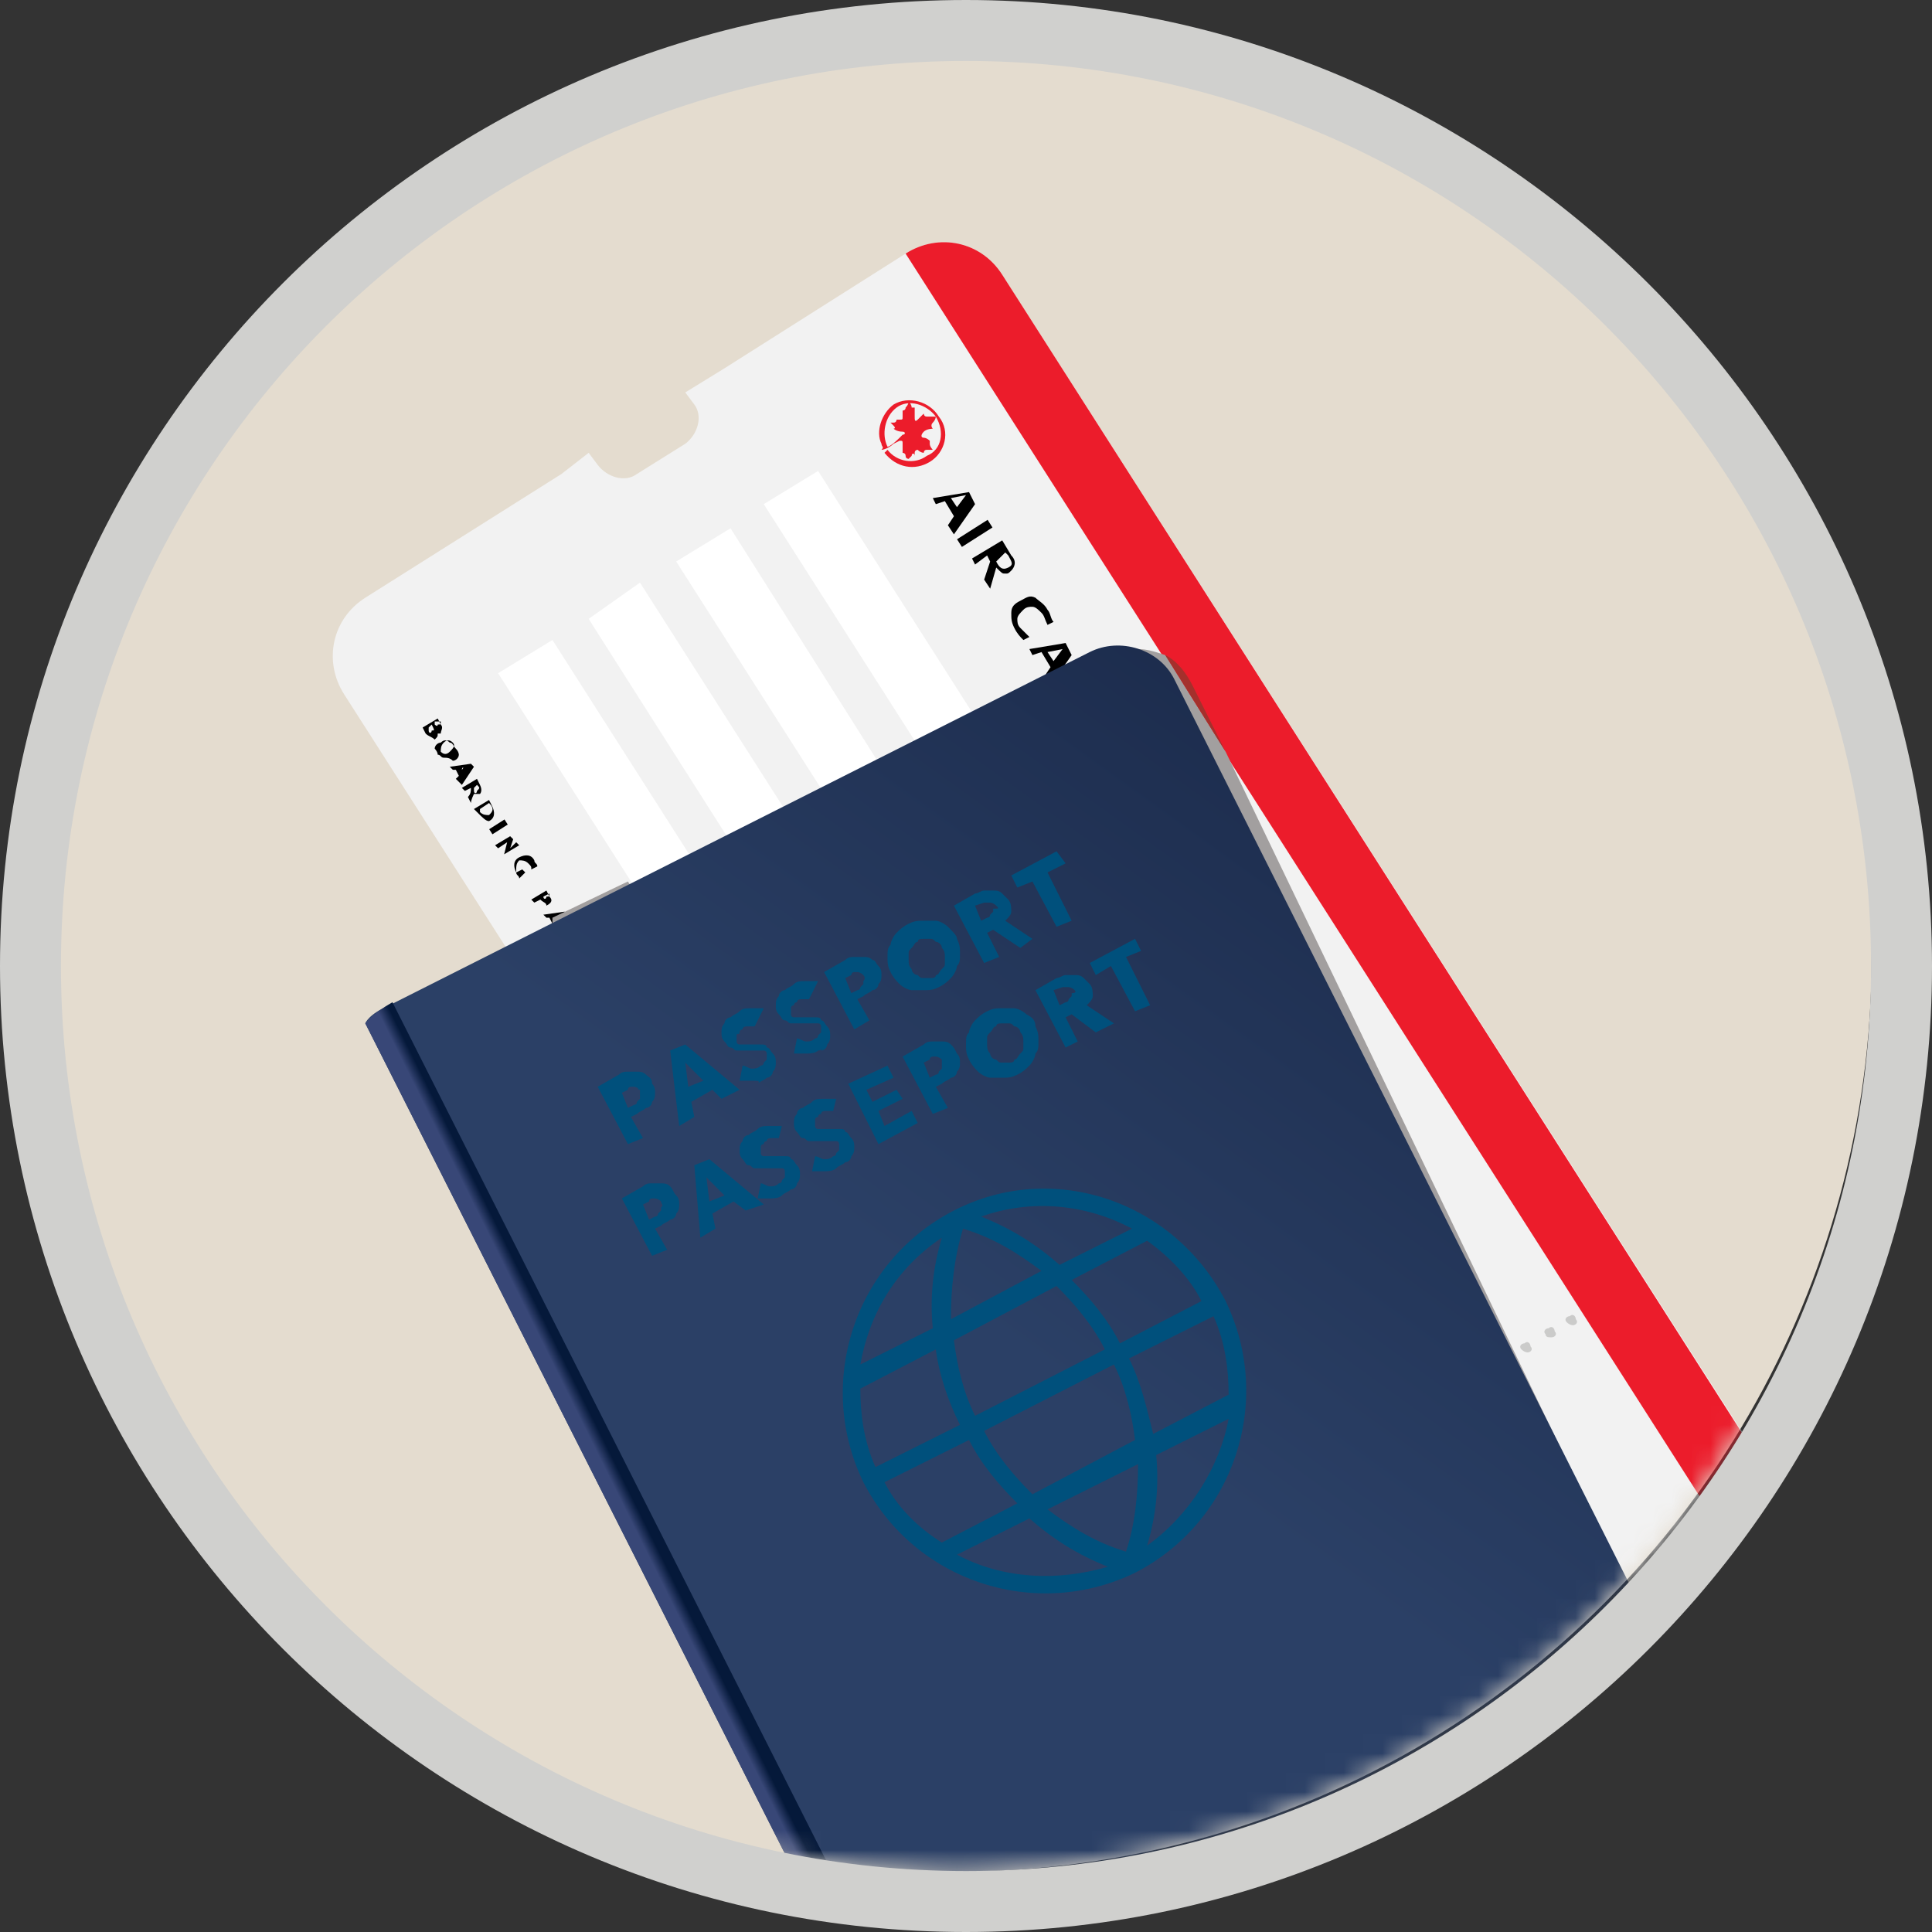 <svg xmlns="http://www.w3.org/2000/svg" xmlns:xlink="http://www.w3.org/1999/xlink" width="100" height="100" viewBox="0 0 100 100">
    <rect x="0" y="0" width="100" height="100" fill="#333333" stroke="none"/>
    <defs>
        <linearGradient id="6o6n12qqac" x1="29.871%" x2="105.434%" y1="80.844%" y2="-36.235%">
            <stop offset="0%" stop-color="#2B4066"/>
            <stop offset="27.53%" stop-color="#2B4066"/>
            <stop offset="100%" stop-color="#0B1530"/>
        </linearGradient>
        <linearGradient id="ds1i0mln2d" x1="49.394%" x2="50.977%" y1="50.912%" y2="49.393%">
            <stop offset="0%" stop-color="#384777"/>
            <stop offset="11.83%" stop-color="#384777"/>
            <stop offset="83.01%" stop-color="#05193A"/>
            <stop offset="100%" stop-color="#05193A"/>
        </linearGradient>
        <circle id="t4yu231t1a" cx="47.5" cy="48.281" r="47.344"/>
    </defs>
    <g fill="none" fill-rule="evenodd">
        <g>
            <g>
                <g>
                    <g>
                        <g transform="translate(-820 -2154) translate(0 2000) translate(140 63) translate(680 91) translate(2.031 1.25)">
                            <mask id="7k6f0znr0b" fill="#fff">
                                <use xlink:href="#t4yu231t1a"/>
                            </mask>
                            <use fill="#E4DCCF" fill-rule="nonzero" xlink:href="#t4yu231t1a"/>
                            <g mask="url(#7k6f0znr0b)">
                                <g fill-rule="nonzero">
                                    <path fill="#CBCBCA" d="M27.969 72.656L27.656 71.563 62.5 61.875 62.813 63.125 27.969 72.656" transform="translate(14.063 10.938)"/>
                                    <path fill="#CBCBCA" d="M35.469 75.781L34.844 74.844 65.313 55.313 66.094 56.406 35.469 75.781" transform="translate(14.063 10.938)"/>
                                    <path fill="#F2F2F2" d="M12.969 12.344L2.813 18.75c-1.72 1.094-2.188 3.281-1.094 5L48.28 96.563c1.094 1.718 3.282 2.187 5 1.093l11.407-7.344-.313-.624c-.469-.626-.156-1.563.469-2.032l2.5-1.562c.625-.469 1.562-.156 2.031.469l.313.624 11.562-7.343c1.719-1.094 2.188-3.281 1.094-5L35.78 2.03C34.688.312 32.5-.156 30.781.937l-9.375 5.938-2.031 1.25.469.625c.468.625.156 1.563-.469 2.031l-2.5 1.563c-.625.469-1.563.156-2.031-.469l-.469-.625-1.406 1.094m22.187 62.812c-.156-.156 0-.312.157-.312.156-.156.312 0 .312.156.156.156 0 .313-.156.313 0 0-.157 0-.313-.157m1.094-.781c-.156-.156 0-.313.156-.313.157-.156.313 0 .313.157.156.156 0 .312-.157.312 0 .156-.156 0-.312-.156m1.25-.625c-.156-.156 0-.313.156-.313.157-.156.313 0 .313.157.156.156 0 .312-.157.312-.156 0-.312 0-.312-.156m1.094-.781c-.157-.156 0-.313.156-.313.156-.156.313 0 .313.156.156.157 0 .313-.157.313 0 0-.156 0-.312-.156m1.093-.781c-.156-.157 0-.313.157-.313.156-.156.312 0 .312.156.157.156 0 .313-.156.313 0 .156-.156 0-.313-.156m1.25-.626c-.156-.156 0-.312.157-.312.156-.156.312 0 .312.156.157.156 0 .313-.156.313s-.313 0-.313-.156m1.094-.782c-.156-.156 0-.312.157-.312.156-.156.312 0 .312.156.156.156 0 .313-.156.313 0 0-.157 0-.313-.157M43.125 70c-.156-.156 0-.313.156-.313.157-.156.313 0 .313.157.156.156 0 .312-.157.312 0 .156-.156 0-.312-.156m1.25-.625c-.156-.156 0-.313.156-.313.157-.156.313 0 .313.157.156.156 0 .312-.157.312-.156 0-.312 0-.312-.156m1.094-.781c-.157-.156 0-.313.156-.313.156-.156.313 0 .313.156.156.157 0 .313-.157.313 0 0-.156 0-.312-.156m1.093-.781c-.156-.157 0-.313.157-.313.156-.156.312 0 .312.156.157.156 0 .313-.156.313 0 .156-.156 0-.313-.156m1.25-.626c-.156-.156 0-.312.157-.312.156-.156.312 0 .312.156.157.156 0 .313-.156.313s-.313 0-.313-.156m1.094-.782c-.156-.156 0-.312.157-.312.156-.156.312 0 .312.156.156.156 0 .313-.156.313 0 0-.157 0-.313-.157m1.25-.781c-.156-.156 0-.313.157-.313.156-.156.312 0 .312.157.156.156 0 .312-.156.312-.157.156-.313 0-.313-.156M51.25 65c-.156-.156 0-.313.156-.313.157-.156.313 0 .313.157.156.156 0 .312-.157.312 0 0-.312 0-.312-.156m1.094-.781c-.157-.156 0-.313.156-.313.156-.156.313 0 .313.157.156.156 0 .312-.157.312 0 0-.156 0-.312-.156m1.25-.781c-.157-.157 0-.313.156-.313.156-.156.313 0 .313.156.156.157 0 .313-.157.313-.156 0-.312 0-.312-.157m1.093-.624c-.156-.157 0-.313.157-.313.156-.156.312 0 .312.156.157.157 0 .313-.156.313 0 0-.313 0-.313-.157m1.094-.78c-.156-.157 0-.313.157-.313.156-.157.312 0 .312.156.156.156 0 .313-.156.313 0 0-.157 0-.313-.157m1.25-.781c-.156-.156 0-.313.157-.313.156-.156.312 0 .312.157.156.156 0 .312-.156.312-.157 0-.313 0-.313-.156m1.094-.625c-.156-.156 0-.313.156-.313.157-.156.313 0 .313.157.156.156 0 .312-.157.312 0 0-.156 0-.312-.156m1.094-.781c-.157-.157 0-.313.156-.313.156-.156.313 0 .313.157.156.156 0 .312-.157.312 0 0-.156 0-.312-.156m1.25-.782c-.157-.156 0-.312.156-.312.156-.156.313 0 .313.156.156.157 0 .313-.157.313-.156 0-.312 0-.312-.157m1.093-.624c-.156-.157 0-.313.157-.313.156-.156.312 0 .312.156.157.157 0 .313-.156.313 0 0-.156 0-.313-.157m1.094-.78c-.156-.157 0-.313.157-.313.156-.157.312 0 .312.156.156.156 0 .313-.156.313 0 0-.157 0-.313-.157m1.25-.781c-.156-.156 0-.313.157-.313.156-.156.312 0 .312.157.156.156 0 .312-.156.312s-.313 0-.313-.156M65 56.25c-.156-.156 0-.313.156-.313.156-.156.313 0 .313.157.156.156 0 .312-.156.312 0 0-.157 0-.313-.156" transform="translate(14.063 10.938)"/>
                                    <path fill="#EC1C2B" d="M81.094 79.688c1.719-1.094 2.187-3.282 1.094-5L35.78 2.03C34.688.312 32.5-.156 30.781.937l50.313 78.75" transform="translate(14.063 10.938)"/>
                                    <g>
                                        <path fill="#EC1C2B" d="M4.375 1.563C3.906.78 2.812.468 2.031.938c-.625.468-.937 1.406-.625 2.03 0 .157.157.157 0 .313.157 0 .469-.156.625-.312l.313-.156c.156 0 .156 0 .156.156v.469s.156 0 .156.156.156.156.156.156l.157-.156c0-.156.156-.156.156 0v-.156c0-.157.156-.157.156-.157.156.156.313.156.313.156s0-.156.156-.156h.313s-.157-.156-.157-.312v-.156s-.156-.157-.312-.157-.156-.156 0-.312.469-.156.469-.156-.157-.157 0-.313c.156-.156.156-.313.156-.313H3.75c-.156 0-.156-.156-.156-.156l-.313.313c-.156.156-.156 0-.156-.157v-.468h-.156c0-.157-.156-.313-.156-.313s0 .156-.157.313c0 .156-.156.156-.156.156v.313c0 .156 0 .156-.156.156h-.156s0 .156-.157.156h-.156l.156.156c.156.156 0 .156 0 .156s.156.157.469.157c.156 0 .156.156 0 .156l-.156.156c-.469.469-.625.469-.625.469-.313-.625-.157-1.563.468-2.031.626-.469 1.563-.157 2.032.468.468.782.312 1.72-.469 2.032-.625.469-1.563.312-2.031-.313l-.157.156c.625.782 1.563.938 2.344.47.781-.47 1.094-1.563.469-2.345" transform="translate(14.063 10.938) translate(28.125 7.813)"/>
                                        <path fill="#000" d="M7.813 9.688c.156 0 .156 0 .312-.157.156-.156.313-.469 0-.781l-.469-.781-1.562.937.156.313.625-.469.156.313L6.72 10l.312.469.313-1.094c.312.313.312.313.468.313m-.468-.626l.468-.468.157.156c.156.313.312.469 0 .625-.313.156-.469 0-.625-.313M5.938 5.469l-1.875.312.156.313.468-.157.47.782-.313.468.312.47L6.25 6.093l-.313-.625zM5 5.78l.781-.156-.468.625L5 5.781z" transform="translate(14.063 10.938) translate(28.125 7.813)"/>
                                        <path fill="#000" d="M5.297 7.372L7.172 7.372 7.172 7.841 5.297 7.841z" transform="translate(14.063 10.938) translate(28.125 7.813) rotate(-32.454 6.234 7.607)"/>
                                        <path fill="#000" d="M8.438 12.031c0-.156.156-.312.312-.469.156-.156.313-.156.469-.156.156 0 .312.156.469.313.156.156.156.312.312.625l.313-.156c-.157-.157-.157-.47-.313-.626-.156-.312-.469-.468-.625-.624-.313-.157-.469 0-.781.156-.313.156-.469.312-.469.625 0 .312 0 .469.156.781.156.313.313.469.469.625l.313-.156-.47-.469c-.155-.156-.155-.313-.155-.469M10.938 13.281l-1.876.313.157.312.469-.156.468.781-.312.469.312.469 1.094-1.563-.313-.625M10 13.75l.781-.156-.469.625L10 13.75M13.75 17.813l-1.875.312.156.313.469-.157.469.782-.313.468.313.469 1.094-1.563-.313-.625m-.938.313l.782-.156-.469.781-.313-.625M16.719 22.344l-.313-.469-1.875.313.156.312.47-.156.468.781-.313.469.313.468 1.094-1.718m-1.25 0l.781-.157-.469.625-.312-.468M11.719 17.031L12.344 15.313 12.031 15 10.469 15.938 10.625 16.25 11.875 15.469 11.25 17.188 11.563 17.5 13.125 16.563 12.813 16.25 11.719 17.031M15.313 20l-.47-.781-1.562.937.469.782c.156.312.313.468.625.468.156 0 .469 0 .781-.156.313-.156.313-.313.469-.625-.156 0-.156-.313-.313-.625m-.937 1.094c-.156 0-.313-.157-.469-.313l-.156-.312 1.094-.625L15 20c.156.156.156.313.156.313v.312c0 .156-.156.313-.312.313-.156.156-.469.156-.469.156" transform="translate(14.063 10.938) translate(28.125 7.813)"/>
                                    </g>
                                    <path fill="#000" d="M5.938 25.781l-.157-.312.782-.469.156.313c.156.156 0 .312 0 .468h-.157c0 .157 0 .157-.156.313-.156-.157-.312-.157-.468-.313zm.78-.625h-.312v.157s.157.156.157 0c.156 0 .156 0 .156-.157zm-.468.157l-.156.156v.156c0 .156.156.156.156 0 .156 0 .156 0 0-.313zM6.875 27.031c-.156 0-.156-.156-.313-.156 0-.156-.156-.313-.156-.313 0-.156.157-.312.313-.312.156-.156.312-.156.468 0 .157 0 .157.156.313.313.156.156.156.312.156.312 0 .156-.156.313-.312.313-.157-.157-.313-.157-.469-.157zm.469-.781c-.157-.156-.313-.156-.469 0-.156.156-.156.313-.156.469.156.156.312.156.468 0 .157-.157.313-.313.157-.469zM7.5 28.125l.156-.156-.156-.313h-.156l-.157-.156 1.094-.156.156.156-.624.938-.313-.313zm.313-.469c.156-.156.156-.156 0 0 .156-.156 0-.156 0 0h-.157.157zM8.125 29.063c.156-.157.156-.313.156-.47l-.312.157-.157-.156.782-.469.156.313c.156.312 0 .468 0 .468h-.313s-.156.313-.156.469l-.156-.313zm.469-.625l-.156.156v.156c0 .156.156.156.156 0 .156-.156.156-.156 0-.313zM8.594 29.844l-.156-.157.78-.468.157.312c.156.313.156.625-.156.782-.156 0-.313-.157-.625-.47zm.625-.469l-.469.313v.156c.156.156.313.156.469.156.156-.156.312-.313 0-.625z" transform="translate(14.063 10.938)"/>
                                    <path fill="#000" d="M9.238 30.455L10.176 30.455 10.176 30.767 9.238 30.767z" transform="translate(14.063 10.938) rotate(-32.454 9.707 30.611)"/>
                                    <path fill="#000" d="M10 32.031l.156-.625c0-.156 0-.156.156-.156 0 0-.156 0-.156.156l-.469.313-.156-.157.781-.468.157.156-.156.469c0 .156 0 .156-.157.156 0 0 .156 0 .156-.156l.313-.313.156.157-.781.468zM10.625 32.969c-.156-.313-.156-.625.156-.782.313-.156.625-.156.781.157 0 .156.157.156.157.312l-.313.157c0-.157 0-.157-.156-.313s-.313-.156-.469-.156c-.156.156-.156.312-.156.468v.157l.313-.157.156.157-.313.312c0-.156-.156-.156-.156-.312zM11.875 34.375l-.313.156-.156-.156.781-.469.157.313c.156.156.156.312-.156.468 0-.156-.157-.156-.313-.312zm.469-.313l-.313.157c0 .156.156.156.156 0 .157 0 .157 0 .157-.157zM12.344 35.781l.156-.156-.156-.313h-.156l-.157-.156L13.125 35l.156.156-.781.782-.156-.157m.469-.468c0-.157 0-.157 0 0 0-.157 0-.157 0 0h-.157.156M12.813 36.563c-.157-.157-.157-.157-.157-.313h.156c.157 0 .157 0 0 .313h.313c.156 0 0-.313 0-.47 0 0 0-.156.156-.156.156-.156.313 0 .469.157 0 .156.156.156.156.312l-.156.157v-.313s-.156-.156-.156 0c-.156.156.156.469-.156.625-.313-.156-.47-.156-.626-.313M13.438 37.344c-.157-.157-.157-.157-.157-.313h.156v.313h.313c.156 0 0-.313 0-.469 0 0 0-.156.156-.156.156-.157.313 0 .469.156 0 .156.156.156.156.313l-.156.156v-.313s-.156-.156-.156 0c-.156.157.156.469-.156.625-.313 0-.626-.156-.626-.312M14.219 38.75L14.063 38.594 15.625 38.281 15.781 38.438 14.219 38.75M15.313 40.469c-.157-.313-.157-.469.156-.782.312-.156.625-.156.781.157 0 .156.156.156.156.312l-.156.157V40c-.156-.156-.313-.156-.469-.156-.156.156-.156.312-.156.468 0 .157.156.157.156.157l-.156.312-.313-.312M16.094 41.719l.156-.157-.156-.312h-.157l-.156-.156 1.094-.157.156.157-.625.937-.312-.312m.468-.469c0-.156 0-.156 0 0 0-.156 0-.156 0 0h-.156.157M16.719 42.656c.156-.156.156-.312.156-.468l-.313.156-.156-.157.782-.468.156.312c.156.313 0 .469 0 .469h-.313s-.156.313-.156.469l-.156-.313m.625-.781l-.157.156v.157c0 .156.157.156.157 0v-.313M18.125 43.438L17.969 43.125 17.344 43.594 17.188 43.438 17.813 42.969 17.656 42.656 17.969 42.5 18.438 43.281 18.125 43.438M18.75 44.219L18.594 43.906 18.281 44.063 18.594 44.375 18.438 44.375 18.125 44.063 17.969 44.219 18.125 44.531 17.969 44.688 17.656 44.063 18.594 43.594 18.906 44.219 18.75 44.219M18.75 45.938l-.156-.313.781-.469.156.313c.157.312.157.625-.156.781 0 0-.313 0-.625-.313m.781-.468l-.468.312v.157c.156.156.312.156.468.156 0-.313.157-.469 0-.625M20.156 46.406v-.156c.157 0 .313-.156.469-.156l.156.156c-.156 0-.312.156-.625.156M20.156 47.969l.157-.157-.157-.312H20l-.156-.156 1.093-.157.157.157-.625.937-.313-.312m.313-.625h-.157.157M20.625 48.75c-.156-.313-.156-.469.156-.781.313-.157.625-.157.782.156 0 .156.156.156.156.313l-.157.156v-.313c-.156-.156-.312-.156-.468-.156-.157.156-.157.313-.157.469 0 .156.157.156.157.156l-.157.156c-.156.157-.156 0-.312-.156M21.25 49.844c-.156-.313-.156-.469.156-.782.313-.156.625-.156.782.157 0 .156.156.156.156.312l-.157.157v-.313c-.156-.156-.312-.156-.468-.156-.157.156-.157.312-.157.468 0 .157.157.157.157.157l-.157.156c-.156 0-.156 0-.312-.156M22.656 50.469l-.156-.313-.156.157.156.312-.156.156-.157-.312-.156.156.157.313-.157.156-.312-.469.781-.469.313.625-.157-.312m.469-.469l-.156.313-.157-.313.157-.313.156.313M22.344 51.563c-.157-.157-.157-.157-.157-.313h.157c.156 0 .156.156 0 .313h.312c.157 0 0-.313 0-.47 0 0 0-.156.157-.156.156-.156.312 0 .468.157 0 .156.157.156.157.312l-.157.157v-.313s-.156-.156-.156 0c-.156.156.156.469-.156.625-.313 0-.469-.156-.625-.313M23.594 53.438l.156-.157-.156-.312h-.157l-.156-.157 1.094-.156.156.157-.625.937-.312-.313m1.093-1.093l-.156.312-.156-.156.156-.313.157.157m-.782.625c.157-.157.157-.157 0 0 .157-.157 0-.157 0 0h-.156.156M24.531 54.844l-.156-.313.781-.468.157.312c.156.156 0 .313 0 .469h-.157c0 .156 0 .156-.156.312-.156-.156-.313-.156-.469-.312m.625-.469h-.312v.156s.156.157.156 0c.156 0 .156-.156.156-.156m-.312.156l-.313.157v.156c0 .156.157.156.157 0 .156-.157.156-.157.156-.313M25.469 56.094c-.157 0-.157-.157-.313-.157 0-.156-.156-.312-.156-.312 0-.156.156-.313.313-.313.156-.156.312-.156.468 0 .157 0 .157.157.313.313s.156.313.156.313c0 .156-.156.312-.313.312-.156-.156-.312-.156-.468-.156m.468-.625c-.156-.157-.312-.157-.468 0-.157.156-.157.312-.157.468.157.157.313.157.47 0 .155-.156.155-.312.155-.468M26.094 57.188l.156-.157-.156-.312h-.157l-.156-.157 1.094-.156.156.157-.625.937-.312-.313m.312-.468h-.156.156M26.719 58.281c.156-.156.156-.312.156-.468l-.313.156-.156-.157.782-.468.156.312c.156.313 0 .469 0 .469h-.313s-.156.313-.156.469l-.156-.313m.468-.781l-.156.156v.157c0 .156.157.156.157 0 0 0 .156-.157 0-.313M27.188 59.063l-.157-.313.782-.469.156.313c.156.312.156.625-.157.781-.156 0-.468 0-.625-.313m.625-.468l-.468.312v.157c.156.156.312.156.468.156.157-.313.157-.469 0-.625" transform="translate(14.063 10.938)"/>
                                    <path fill="#FFF" d="M38.594 37.656L23.438 13.906 26.25 12.188 41.406 35.938 38.594 37.656M34.063 40.625L18.906 16.875 21.719 15.156 36.719 38.906 34.063 40.625" transform="translate(14.063 10.938)"/>
                                    <path fill="#EFEEEE" d="M52.031 58.75L41.094 41.719 43.906 39.844 54.844 57.031 52.031 58.75M47.344 61.719L36.563 44.531 39.375 42.813 50.156 59.844 47.344 61.719" transform="translate(14.063 10.938)"/>
                                    <path fill="#FFF" d="M29.375 43.438L14.375 19.844 17.031 17.969 32.188 41.719 29.375 43.438M24.844 46.406L9.688 22.656 12.5 20.938 27.656 44.688 24.844 46.406" transform="translate(14.063 10.938)"/>
                                    <path fill="#221F1F" d="M43.906 82.188l-.156-.157h.313l-.157.156m-.156.157l.313-.469-.626.156h.157l.156.313M44.375 82.813v-.157s-.156-.156-.156 0l.156.156c-.156 0 0 .157-.156.157-.157 0-.157 0-.313-.156 0-.157-.156-.157 0-.313-.156 0 0 .156 0 .156l.157.156v-.156-.312c.156 0 .156 0 .312.156s.156.313 0 .313M44.688 83.125L44.688 82.969 44.688 82.969 44.844 83.281 44.844 83.281 44.688 83.125 44.375 83.438 44.375 83.438 44.688 83.125M44.844 83.75l-.157-.156H45l-.156.156m-.157.313l.313-.47-.625.157h.156l.157.313M45.313 83.906l.156.156v.157h-.157l-.156-.156.157-.157m-.47.313H45l.156.156v.156H45h.156s.157-.156 0-.156h.157c.156 0 0-.156 0-.156v-.313l-.47.313M45.625 85l-.156-.156h.312l-.156.156m-.156.313l.312-.47h-.468.156v.47M46.094 85.156L46.094 85.156 45.625 85.469 45.938 85.625 45.781 85.781 45.625 85.469 46.094 85.156M46.25 85.469L46.406 85.625 45.938 85.781 46.094 86.094 46.094 86.094 45.938 85.781 46.25 85.469M46.563 85.938L46.563 85.938 46.25 86.25 46.094 86.25 46.563 85.938M46.563 86.563l-.157-.157h.313l-.157.156m0 .157l.313-.469-.625.156h.156l.157.313M47.031 86.719L47.031 86.719 46.875 87.188 46.875 87.188 47.188 87.031 47.344 87.031 46.875 87.344 46.875 87.344 47.031 86.719 47.031 86.719 46.563 87.031 46.563 86.875 47.031 86.719M47.344 87.813c-.157 0-.313 0-.313-.157-.156-.156 0-.312.157-.312.156 0 .312-.156.312.156.156 0 .156.156-.156.313.156-.157.156-.313.156-.313 0-.156-.156-.156-.313 0-.156 0-.156.156 0 .313h.157M47.813 87.813L47.969 88.125 47.969 88.125 47.656 87.813 47.5 87.969 47.813 88.281 47.656 88.281 47.5 87.969 47.344 88.125 47.5 88.438 47.5 88.438 47.344 87.969 47.813 87.813M40.938 79.063L40.938 79.219 40.469 79.531 40.469 79.375 40.781 79.219 40.781 79.219 40.313 79.219 40.313 79.219 40.625 78.75 40.625 78.75 40.156 79.063 40.156 78.906 40.625 78.75 40.625 78.75 40.313 79.219 40.938 79.063M40.938 79.375L41.25 79.688 41.25 79.688 40.938 79.375 40.781 79.531 41.094 79.844 40.938 79.844 40.781 79.531 40.625 79.688 40.781 80 40.781 80 40.625 79.688 40.938 79.375M41.563 80.313L41.563 80.313 41.25 80.625 41.094 80.625 41.563 80.313 41.563 80.313 41.094 80.313 40.938 80.313 41.25 79.844 41.25 79.844 40.938 80.156 40.781 80.156 41.25 79.844 41.406 79.844 41.094 80.313 41.563 80.313M41.719 80.625l.156.156v.156h-.156v-.312m-.469.156l.156.313s.157.156.157 0v-.156h.156s.156-.157 0-.157l-.157-.312-.312.312m.313-.156l.156.156v.156h-.157l-.156-.156.157-.156" transform="translate(14.063 10.938)"/>
                                    <path fill="#221F1F" d="M42.031 81.094l.157.156v.156h-.157l-.156-.156.156-.156m-.468.156h.156l.156.156v.156h-.156.156s.156-.156 0-.156h.156c.157 0 0-.156 0-.156l-.156-.313-.313.313M42.344 81.563L42.656 81.875 42.5 81.875 42.344 81.563 42.188 81.719 42.344 82.031 42.344 82.031 42.188 81.719 42.031 81.875 42.188 82.188 42.188 82.188 41.875 81.719 42.344 81.563M42.813 82.344l.156.156c0 .156 0 .156-.157.313-.156.156-.156 0-.312 0l-.156-.157.468-.312m-.468.156l.156.156c.156.156.156.156.313 0 .156-.156.156-.156.156-.312l-.157-.156-.468.312" transform="translate(14.063 10.938)"/>
                                    <path fill="#221F1F" d="M43.125 83.281c-.156 0-.156.156-.313-.156-.156-.156 0-.313 0-.313l.313-.156-.313.156c-.156 0-.156.157 0 .313.157.156.157.156.313.156l.313-.156-.313.156M43.594 83.594l.156.156v.156h-.156l-.157-.156.157-.156m-.469.156h.156l.157.156v.156h-.157.157s.156-.156 0-.156h.156c.156 0 0-.156 0-.156l-.157-.313-.312.313M43.906 84.063L44.063 84.375 44.063 84.375 43.906 84.063 43.75 84.219 43.906 84.531 43.906 84.531 43.75 84.219 43.594 84.375 43.75 84.688 43.75 84.688 43.594 84.375 43.906 84.063" transform="translate(14.063 10.938)"/>
                                    <path fill="#221F1F" d="M44.375 84.844v-.156s-.156-.157-.156 0c-.157 0 0 0 .156.156-.156 0 0 .156-.156.156-.157 0-.157 0-.313-.156 0-.156-.156-.156 0-.313-.156 0 0 .156 0 .156l.157.157v-.156-.313c.156 0 .156 0 .312.156 0 .156.156.313 0 .313M44.531 85L44.844 85.313 44.688 85.313 44.531 85 44.375 85.156 44.531 85.469 44.531 85.469 44.375 85.156 44.219 85.313 44.375 85.625 44.375 85.625 44.063 85.156 44.531 85M44.844 85.938l-.157-.157H45l-.156.156m-.157.157l.313-.469-.625.156h.156l.157.313M45.156 86.563c-.156 0-.156.156-.312-.157-.157-.156 0-.312 0-.312l.312-.156-.312.156c-.157 0-.157.156 0 .312.156 0 .156.156.312.156l.313-.156-.313.156M45.781 87.031v-.156s-.156-.156-.156 0c-.156 0-.156 0 .156.156-.156 0 0 .156-.156.156s-.156 0-.313-.156c0-.156-.156-.156 0-.312-.156 0 0 .156 0 .156l.157.156v-.156-.313c.156 0 .156 0 .312.157 0 .156.157.312 0 .312M45.938 87.344L45.938 87.188 45.938 87.031 46.25 87.5 46.094 87.5 46.094 87.344 45.625 87.656 45.625 87.5 45.938 87.344M46.094 87.969l-.157-.156h.313l-.156.156m-.157.156l.313-.469-.625.156h.156l.157.313" transform="translate(14.063 10.938)"/>
                                    <path fill="#EFEEEE" d="M27.5 50.469L27.344 50.313 34.688 45.625 34.688 45.938 27.5 50.469M27.656 50.938L27.656 50.781 34.844 46.094 35 46.25 27.656 50.938M27.969 51.25L27.813 51.094 35.156 46.406 35.156 46.563 27.969 51.25M30.313 55L30.156 54.688 37.5 50.156 37.5 50.313 30.313 55M31.094 56.094L30.938 55.938 38.125 51.25 38.281 51.563 31.094 56.094M31.563 57.031L31.25 56.406 38.438 51.719 38.906 52.344 31.563 57.031M31.875 57.344L31.719 57.188 39.063 52.5 39.063 52.813 31.875 57.344M32.344 58.281L32.188 57.969 39.531 53.438 39.688 53.594 32.344 58.281M32.656 58.594L32.5 58.438 39.688 53.75 39.844 53.906 32.656 58.594M32.813 58.906L32.656 58.75 40 54.063 40.156 54.375 32.813 58.906M33.125 59.375L32.969 59.063 40.156 54.375 40.313 54.688 33.125 59.375M33.438 60L33.125 59.531 40.469 54.844 40.781 55.313 33.438 60M33.906 60.469L33.75 60.313 40.938 55.781 41.094 55.938 33.906 60.469M36.875 65.313L36.719 65.156 44.063 60.469 44.219 60.781 36.875 65.313M37.188 65.938L37.188 65.625 44.375 61.094 44.531 61.25 37.188 65.938M37.656 66.406L37.5 66.25 44.688 61.563 44.844 61.719 37.656 66.406M37.969 67.188L37.969 66.875 45.156 62.344 45.313 62.5 37.969 67.188M38.281 67.5L38.125 67.344 45.469 62.656 45.625 62.813 38.281 67.5M34.219 61.094L33.906 60.781 41.25 56.094 41.406 56.406 34.219 61.094M34.531 61.563L34.375 61.25 41.563 56.563 41.875 57.031 34.531 61.563M35 62.344L34.688 62.031 42.031 57.344 42.188 57.656 35 62.344M35.469 62.969L35.156 62.656 42.5 58.125 42.656 58.438 35.469 62.969M35.781 63.594L35.625 63.281 42.813 58.594 43.125 58.906 35.781 63.594M36.094 64.063L35.938 63.75 43.125 59.063 43.438 59.531 36.094 64.063M36.719 65L36.406 64.375 43.594 59.844 43.906 60.313 36.719 65M28.906 52.813L28.75 52.656 36.094 47.969 36.25 48.125 28.906 52.813M29.531 53.75L29.219 53.125 36.406 48.594 36.719 49.063 29.531 53.75M29.844 54.375L29.688 54.063 37.031 49.375 37.188 49.688 29.844 54.375M30.625 55.469L30.313 55 37.656 50.469 37.969 50.938 30.625 55.469M28.594 52.344L28.281 51.719 35.469 47.031 35.938 47.813 28.594 52.344M68.594 79.063c.156-.782-2.031-2.188-3.125-2.5l-2.813-.626L59.22 67.5l-.157-.156-1.25-.156h-.156v.156l.782 7.812-4.844-.469-.938-2.5-.156-.156-.938-.156h-.156s-.156.156 0 .156l.157 2.5-1.25.156c-.157 0-.157 0-.157.157V75l1.094.625L50 77.813v.156s0 .156.156.156l.938.156h.156l2.031-1.719 4.532 1.563-4.063 6.719V85s0 .156.156.156L55 85.47h.156l6.719-6.094 2.813.625c1.093.156 3.75-.156 3.906-.938" transform="translate(14.063 10.938)"/>
                                    <path fill="#8D8B8B" d="M31.563 70.469L27.656 71.563 27.969 72.656 32.188 71.563 31.563 70.469M35.469 74.688c-.157 0-.157 0 0 0-.313.156-.313.312-.313.468 0 .156.157.156.313.156h.156c.156-.156.156-.312.156-.312l-.312-.313m1.093-.624s-.156 0 0 0c-.312.156-.312.312-.312.468 0 .156.156.156.313.156h.156c.156-.156.156-.312.156-.312-.156-.313-.156-.313-.313-.313m1.094-.78c-.312.156-.312.312-.312.468 0 .156.156.156.312.156h.157c.156-.156.156-.312.156-.312-.157-.313-.157-.313-.313-.313m1.25-.781c-.156 0-.156 0 0 0-.312.156-.312.313-.312.469 0 .156.156.156.312.156h.157c.156-.156.156-.313.156-.313l-.313-.312M40 71.875s-.156 0 0 0c-.313.156-.313.313-.313.469 0 .156.157.156.313.156h.156c.157-.156.157-.313.157-.313-.157-.312-.157-.312-.313-.312m1.094-.781c-.313.156-.313.312-.313.469 0 .156.157.156.313.156h.156c.156-.156.156-.313.156-.313-.156-.312-.156-.312-.312-.312m1.25-.781c-.157 0-.157 0 0 0-.313.156-.313.312-.313.468 0 .156.157.156.313.156h.156c.156-.156.156-.312.156-.312l-.312-.313m1.093-.624s-.156 0 0 0c-.312.156-.312.312-.312.468 0 .156.156.156.313.156h.156c.156-.156.156-.312.156-.312-.156-.313-.156-.313-.313-.313m1.094-.78c-.312.156-.312.312-.312.468 0 .156.156.156.312.156h.157c.156-.156.156-.312.156-.312 0-.313-.157-.313-.313-.313m1.25-.781c-.156 0-.156 0 0 0-.312.156-.312.313-.312.469 0 .156.156.156.312.156h.157c.156-.156.156-.313.156-.313l-.313-.312m1.094-.625s-.156 0 0 0c-.313.156-.313.313-.313.469 0 .156.157.156.313.156h.156c.157-.156.157-.313.157-.313-.157-.312-.157-.312-.313-.312m1.094-.781c-.313.156-.313.312-.313.469 0 .156.157.156.313.156h.156c.156-.156.156-.313.156-.313 0-.312-.156-.312-.312-.312m1.25-.781c-.157 0-.157 0 0 0-.313.156-.313.312-.313.468 0 .156.157.156.313.156h.156c.156-.156.156-.312.156-.312l-.312-.313m1.093-.624s-.156 0 0 0c-.312 0-.312.312-.156.312 0 .156.157.156.313.156h.156c.156-.156.156-.312.156-.312-.312-.156-.312-.156-.468-.156m1.093-.782c-.312.156-.312.313-.312.469 0 .156.156.156.312.156h.157c.156-.156.156-.312.156-.312 0-.313-.157-.313-.313-.313m1.25-.781c-.156 0-.156 0 0 0-.312.156-.312.313-.312.469 0 .156.156.156.312.156h.157c.156-.156.156-.313.156-.313l-.313-.312m1.094-.625s-.156 0 0 0c-.313.156-.313.313-.313.469 0 .156.157.156.313.156h.156c.157-.156.157-.313.157-.313-.157-.312-.157-.312-.313-.312m1.094-.781c-.157.156-.313.312-.157.468 0 .157.157.157.313.157h.156c.157-.157.157-.313.157-.313-.157-.312-.313-.312-.47-.312m1.25-.782c-.156 0-.156 0 0 0-.312.157-.312.313-.312.47 0 .156.157.156.313.156h.156c.156-.157.156-.313.156-.313l-.312-.313m1.093-.624s-.156 0 0 0c-.312.156-.312.312-.312.468 0 .157.156.157.313.157h.156c.156-.157.156-.313.156-.313-.156-.313-.156-.313-.313-.313m1.094-.78c-.312.156-.312.312-.312.468 0 .156.156.156.312.156h.157c.156-.156.156-.312.156-.312 0-.313-.157-.313-.313-.313m1.25-.781s-.156 0 0 0c-.312.156-.312.313-.312.469 0 .156.156.156.312.156h.157c.156-.156.156-.313.156-.313l-.313-.312m1.094-.625c-.313.156-.313.313-.313.469 0 .156.157.156.313.156h.156c.157-.156.157-.313.157-.313-.157-.312-.157-.312-.313-.312m1.25-.781c-.156 0-.156 0 0 0-.313.156-.313.312-.313.468 0 .157.157.157.313.157h.156c.157-.157.157-.313.157-.313-.157-.312-.313-.312-.313-.312" transform="translate(14.063 10.938)"/>
                                    <path fill="#A29F9F" d="M47.031 89.063h-.312l.156.156.156-.156m-.468-.938l-.157.156.157.156h.156v-.156l-.157-.156m-.312-.313h-.313l.157.157.156-.156m.469-1.407h-.313l.157.156.156-.156M45 85.625h-.313l.157.156.156-.156m.781-.781h-.312l.156.156.156-.156m-.468-.938l-.157.156.157.157h.156v-.156l-.157-.157M45 83.594h-.313l.157.156.156-.156m-1.406 0l-.157.156.157.156h.156v-.156l-.156-.156m-.782-1.25l-.312.156.156.156s0 .156.157.156h.156c.156 0 .156-.156.156-.312l-.313-.156m1.25-.313h-.312l.156.156.157-.156m-2.032-.937l-.156.156.156.156h.157v-.156l-.157-.156m-.468-.469l-.157.156.157.156h.156v-.156l-.157-.156m.157 0v.313h.156v-.157l-.156-.156M27.812 58.594l-.468.312v.157c0 .156.156.156.312.156h.157c.156-.313.156-.469 0-.625m-.625-1.094l-.157.156v.157h.157s.156-.157 0-.313m-.782-.938c0 .157 0 .157 0 0h-.312l.156.157.156-.157c0 .157 0 .157 0 0m-.781-1.25h-.156c-.157.157-.157.313-.157.47 0 .156.157.156.157.156h.156c.156-.157.156-.313.156-.47 0-.156 0-.156-.156-.156m-.781-.78l-.313.156v.156l.157.156c.156-.313.156-.313.156-.469m.312-.312l-.156.156v.156h.156v-.312m-1.093-1.407s-.157 0 0 0h-.313l.156.157.157-.157m-3.594-5.468h-.313l.157.156.156-.156m-.938-1.875l-.468.312v.157c0 .156.156.156.312.156h.156c0-.313.157-.469 0-.625m-2.187-3.594l-.157.156v.157h.157v-.313m-.782-.781h-.312l.156.156.157-.156m27.812-10.938l-.781.157.312.468.469-.625m-1.406-2.5l-1.094.625.156.313c.157.156.313.312.469.312h.156c.157 0 .313 0 .469-.156.156-.156.313-.156.313-.313v-.312c0-.156 0-.156-.157-.313l-.312-.156m-1.25-1.718l-.782.156.313.468.469-.625M47.5 90.47l.469-.313-.469.313m-.156-.156L47.187 90l.47-.313-.47.313.157.313m-.313-.47l-.156-.312.469-.312-.469.312.156.313m1.407 0l-.157-.313.469-.312.156.312-.156-.312-.313.156.157.313-.157-.313-.156.156.157.313m-1.876-.781l.47-.157-.157.625.156-.156-.312-.313h-.157m1.25-.312l.47-.313-.313.47h.468l-.468.312.312-.313h-.468l.312-.469-.313.313m-1.718-.313l.468-.312.157.313v.156h-.157v.156h-.156.157s.156-.156 0-.156l-.157-.156h-.312m1.406 0l-.156-.313.468-.313.157.313-.157-.313-.156.157.157.312-.157-.312-.156.156v.313m-1.719-.626l.469-.156-.313.469.157-.156-.157-.156h-.156m1.563 0c-.157 0-.157 0-.157-.157-.156-.156 0-.312.157-.312h.156c.156 0 .156 0 .156.156s.157.156 0 .313V87.5l-.156-.156h-.156c-.157 0-.157.156 0 .312-.157.156-.157.156 0 .156m-1.719-.156l.313-.312-.157-.156.313.468-.157-.156-.312.156m-.156-.469c.156 0 0-.156 0-.156v-.312s.156 0 .156.156.156.156 0 .313v-.157s0-.156-.156-.156v.156c.156 0 .156.156 0 .156h-.157c0-.156-.156-.156 0-.312 0 0 0 .156.157.313m1.093-.157l.47-.312-.157.469.313-.313-.313.469.156-.625-.468.312m-.313-.625l.469-.156-.313.469.157-.156-.157-.313-.156.156m0-.156l.469-.313-.469.313m-1.25.313s-.156 0-.156-.157c-.157-.156 0-.312 0-.312l.312-.156-.312.156c0 .156 0 .156.156.469 0-.157 0-.157 0 0 0-.157.156-.157 0 0l.313-.313-.313.313c.156 0 .156 0 0 0m-.625-.782l.469-.156-.313.469.157-.156-.157-.157h-.156m1.719.313l-.157-.313.47-.312-.47.312.157.313m-.313-.313l-.156-.312.469-.313-.469.313.156.312m-1.406-.156l-.156-.313.468-.312.157.313-.157-.313-.156.156.157.313-.157-.313-.156.156v.313m.938-.781l.468-.156-.312.468.156-.156-.156-.313-.157.157m-1.25.156c.157 0 0-.156 0-.156v-.313s.157 0 .157.156c0 .157.156.157 0 .313v-.156s0-.156-.157-.156v.156c.157 0 .157.156 0 .156.157 0 0 0 0 0h-.156c0-.156-.156-.156 0-.313 0 0 0 .157.157.313m.156-.781h-.157.157m-.469.469l-.156-.313.468-.313.157.313-.157-.313-.312.157.156.312-.156-.312-.156.156.156.313m1.094-.47l.468-.312.157.313v.156h-.157v.156h-.156.157s.156-.156 0-.156l-.157-.156h-.312m-.313-.625l.469-.156-.313.468.157-.156-.157-.313-.156.157m-1.25.156l.469-.313.156.313v.156h-.156v.156h-.156.156s.156-.156 0-.156l-.156-.156h-.313m1.094-.313l.313-.312-.157-.156.313.469-.157-.157-.312.156m-1.406-.156s-.157 0-.157-.156c-.156-.156 0-.313 0-.313l.313-.156-.313.156c0 .157 0 .313.157.47 0 0 .156 0 0 0l.312-.313-.312.312c.156 0 .156 0 0 0m1.25-.312c.156 0 0-.156 0-.313v-.312s.156 0 .156.156.156.156 0 .313v-.157l-.156-.156v.156c.156.313.156.313 0 .313 0 .156 0 .156 0 0h-.157c0-.156-.156-.156 0-.313 0 .156 0 .156.157.313-.157 0 0 0 0 0m-1.563-.156s-.156 0-.156-.157l-.156-.156.468-.313.157.157c.156.156 0 .312-.157.312 0 .156 0 .156-.156.156m.782-.78l.468-.157-.156.625.156-.156-.156-.313h-.313m-1.25.156l-.156-.312.469-.313.156.313-.156-.313-.313.157.157.312-.157-.312-.156.156.157.313m-.626-.938l.47-.313.156.313v.156h-.157v.156h-.156.156s.157-.156 0-.156l-.156-.156h-.313m0-.156s-.156 0 0 0l-.312-.313.469-.312.156.312v.156h-.156s0 .157-.157.157m-.624-.938l.468-.312-.312.469h.468l-.468.312.312-.313h-.468l.312-.468-.313.312M40.782 80l-.156-.313.469-.312.156.313-.156-.313-.157.156.157.313-.157-.313-.312.156.156.313m-.625-.938l.469-.312-.313.469h.47l-.47.312.313-.312h-.469l.313-.469-.313.313m-4.687-3.75c-.157 0-.157 0-.313-.157-.156-.156 0-.312.157-.312h.156c.156 0 .156 0 .312.156l-.312.313m1.093-.782c-.156 0-.156 0-.312-.156s0-.313.156-.313h.157c.156 0 .156 0 .312.157 0 0 0 .312-.313.312.157 0 0 0 0 0m1.094-.625c-.156 0-.156 0-.312-.156-.157-.156 0-.313.156-.313h.156c.157 0 .157 0 .313.157 0 0 0 .156-.313.312.157 0 .157 0 0 0m1.25-.781c-.156 0-.156 0-.312-.156-.157-.156 0-.313.156-.313h.156c.157 0 .157 0 .313.156l-.313.313M40 72.344c-.156 0-.156 0-.313-.156-.156-.157 0-.313.157-.313H40c.156 0 .156 0 .313.156 0 0 0 .156-.313.313.156 0 0 0 0 0m1.094-.625c-.157 0-.157 0-.313-.156-.156-.157 0-.313.157-.313h.156c.156 0 .156 0 .312.156 0 0 0 .156-.312.313.156 0 .156 0 0 0m1.25-.781c-.157 0-.157 0-.313-.157-.156-.156 0-.312.157-.312h.156c.156 0 .156 0 .312.156l-.312.313m1.093-.782c-.156 0-.156 0-.312-.156s0-.313.156-.313h.157c.156 0 .156 0 .312.157 0 0 0 .156-.313.312.157 0 0 0 0 0m1.094-.625c-.156 0-.156 0-.312-.156-.157-.156 0-.313.156-.313h.156c.157 0 .157 0 .313.157 0 0 0 .156-.313.312.157 0 .157 0 0 0m1.25-.781c-.156 0-.156 0-.312-.156-.157-.156 0-.313.156-.313h.156c.157 0 .157 0 .313.156l-.313.313m1.094-.781c-.156 0-.156 0-.313-.156-.156-.157 0-.313.157-.313h.156c.156 0 .156 0 .313.156 0 0 0 .156-.313.313.156 0 0 0 0 0m11.563 7.187l-.782-7.812v-.156h.157l1.093.312s.157 0 .157.156l3.437 8.438 2.813.625c1.093.312 3.28 1.562 3.124 2.5-.156.625-1.718.937-2.968.937-.313 0-.625 0-.938-.156l-2.812-.625L55 85.469h-.156l-1.094-.313s-.156 0-.156-.156v-.156l4.062-6.719-4.531-1.563-2.031 1.72h-.157l-.78-.157s-.157 0-.157-.156v-.156l1.25-2.188L50.156 75v-.156c0-.156.157-.156.157-.156l1.25-.157-.157-2.5v-.156h.157l.937.156s.156 0 .156.156l.938 2.5 4.843.47M47.97 67.343c-.157 0-.157 0-.313-.156-.156-.157 0-.313.157-.313h.156c.156 0 .156 0 .312.156 0 0 0 .156-.312.313.156 0 .156 0 0 0m1.25-.781c-.157 0-.157 0-.313-.157-.156-.156 0-.312.157-.312h.156c.156 0 .156 0 .312.156 0 0 0 .156-.312.313m1.093-.782c-.156 0-.156 0-.312-.156s0-.313.156-.313h.157c.156 0 .156 0 .312.157 0 0 0 .156-.313.312.157 0 0 0 0 0m1.094-.625c-.156 0-.156 0-.312-.156-.157-.156 0-.313.156-.313h.156c.157 0 .157 0 .313.157 0 0 0 .156-.313.312.157-.156.157 0 0 0m1.25-.781c-.156 0-.156 0-.312-.156-.157-.156 0-.313.156-.313h.156c.157 0 .157 0 .313.157 0 0 0 .156-.313.312m1.094-.781c-.156 0-.156 0-.313-.157-.156-.156 0-.312.157-.312h.156c.156 0 .156 0 .313.156 0 0 0 .157-.313.313.156 0 0 0 0 0M38.281 67.5l-.156-.156 7.344-4.688.156.157-7.344 4.687m16.563-4.531c-.157 0-.157 0-.313-.157-.156-.156 0-.312.157-.312h.156c.156 0 .156 0 .312.156.157 0 0 .157-.312.313.156-.157.156 0 0 0m-16.875 4.218l-.157-.156 7.344-4.687.157.156-7.344 4.688m18.125-5c-.157 0-.157 0-.313-.157-.156-.156 0-.312.157-.312h.156c.156 0 .156 0 .312.156 0 0 0 .156-.312.313m-18.438 4.218l-.156-.156 7.344-4.688.156.157-7.344 4.687m-.468-.469v-.312l7.343-4.688.157.157-7.5 4.843m20-4.53c-.157 0-.157 0-.313-.157-.156-.156 0-.313.156-.313h.157c.156 0 .156 0 .312.157 0 0 0 .156-.313.312.157 0 0 0 0 0m-20.312 3.907l-.156-.157 7.343-4.687.157.156-7.344 4.688m21.406-4.532c-.156 0-.156 0-.312-.156-.157-.156 0-.313.156-.313h.156c.157 0 .157 0 .313.157.156 0 0 .156-.313.312.157-.156.157 0 0 0M36.72 65l-.313-.625 7.344-4.688.313.626L36.718 65m22.812-5c-.156 0-.156 0-.312-.156-.157-.157 0-.313.156-.313h.156c.157 0 .157 0 .313.157 0 0 0 .156-.313.312.157 0 0 0 0 0m-23.437 4.063l-.157-.313 7.344-4.688.157.313-7.344 4.688m24.531-4.844c-.156 0-.156 0-.313-.157-.156-.156 0-.312.157-.312h.156c.156 0 .156 0 .313.156 0 0 0 .157-.313.313.156 0 .156 0 0 0m-24.844 4.375l-.156-.313 7.344-4.687.156.312-7.344 4.688m-8.125-4.219c-.156 0-.312-.156-.468-.313l-.157-.312.782-.469.156.313c.156.312.156.625-.157.781h-.156m7.813 3.594l-.157-.313 7.344-4.687.157.312-7.344 4.688m26.406-4.375c-.156 0-.156 0-.313-.157-.156-.156 0-.312.157-.312h.156c.156 0 .156 0 .313.156l-.313.313c0-.157 0 0 0 0M35 62.344l-.156-.313 7.343-4.687.157.312L35 62.344m-8.594-4.375v-.157l.782-.468.156.312c.156.313 0 .469 0 .469h-.157-.156s-.156.313-.156.469l-.156-.157c.156-.156.156-.312.156-.468h-.469m8.125 3.593l-.156-.312 7.344-4.688.156.313-7.344 4.688m-8.75-4.844l-.156-.157 1.094-.156.156.157-.625.937-.156-.156.156-.157-.156-.312-.313-.156m8.438 4.375l-.157-.313 7.344-4.687.157.312-7.344 4.688m-.313-.625l-.156-.157 7.344-4.687.156.156-7.344 4.688m-8.281-4.375c-.156 0-.156 0 0 0-.313 0-.313-.157-.469-.313 0-.156-.156-.312-.156-.312 0-.157.156-.313.313-.313.156 0 .156-.156.312-.156h.156c.157 0 .157.156.313.313.156.156.156.312.156.312 0 .156-.156.313-.313.313-.156.156-.312.156-.312.156M33.438 60l-.313-.469 7.344-4.687.312.468L33.438 60m-.313-.625l-.156-.156 7.343-4.688.157.157-7.344 4.687m-.313-.469l-.156-.156L40 54.062l.156.157-7.343 4.687M24.843 55c-.155 0-.155 0-.312-.156l-.156-.313.781-.468.157.312c.156.156 0 .313 0 .469h-.157H25c.156 0 0 .156-.156.156m7.812 3.594l-.156-.157 7.344-4.687.156.156-7.344 4.688m-.312-.313l-.157-.156 7.344-4.688.157.157-7.344 4.687M23.28 52.97l-.156-.157 1.094-.156.156.157-.625.937-.156-.156.156-.157-.156-.312-.313-.156m8.594 4.375l-.156-.157 7.343-4.687.157.156-7.344 4.688m-7.5-4.688l-.156-.156.156-.313.156.313-.156.156m7.188 4.375l-.313-.625 7.344-4.687.468.625-7.5 4.687m-.468-.937l-.157-.313 7.344-4.687.157.312-7.344 4.688m-8.438-4.532c.157-.156 0-.312 0-.468 0 0 0-.157.157-.157h.156c.156 0 .156 0 .312.157 0 .156.157.156.157.312l-.157.157v-.313h-.156c-.156.156.156.469-.156.625h-.157c-.156 0-.312 0-.312-.156-.156-.157-.156-.157-.156-.313h.156c0-.156 0 0 .156.157m7.969 3.906L30.312 55l7.344-4.688.313.47-7.344 4.687M30.312 55l-.156-.313L37.5 50l.156.156L30.313 55m-8.282-4.063l-.312-.468L22.5 50l.313.625h-.157l-.156-.313-.156.157.156.312-.156.157-.157-.313-.156.156.157.313-.157-.157m.782-.78V50l.156-.313.156.313-.313.156m7.032 4.219l-.157-.313 7.344-4.687.157.313-7.344 4.687m-8.282-4.219c-.156 0-.156-.156-.312-.312-.156-.313-.156-.469.156-.782.157 0 .157-.156.313-.156s.312.157.468.313c0 .156.157.156.157.312l-.157.157v-.313c0-.156-.156-.156-.312-.156h-.156c-.157.156-.157.312-.157.468v.47m7.97 3.593l-.313-.625 7.343-4.688.313.626-7.344 4.687m-8.593-4.688c-.157 0-.157-.156-.313-.312-.156-.313-.156-.469.156-.781.157 0 .157-.157.313-.157s.312.157.468.313c0 .156.157.156.157.313l-.157.156v-.313c0-.156-.156-.156-.312-.156h-.156c-.157.156-.157.313-.157.469v.468m7.97 3.75l-.157-.156 7.344-4.687.156.156-7.344 4.688m-.312-.47l-.469-.624 7.344-4.688.468.625-7.343 4.688m-8.75-4.844l-.157-.156 1.094-.157.157.157-.625.937-.157-.156.157-.156-.157-.313-.312-.156m8.125 3.75l-.157-.156 7.344-4.688.157.157-7.344 4.687m-.313-.313l-.156-.156 7.344-4.687.156.156-7.344 4.688m-7.343-4.532s-.157 0 0 0l-.157-.156c.157 0 .313-.156.469-.156l.156.156c-.156 0-.312.156-.468.156M27.5 50.47l-.156-.157 7.343-4.687.157.156L27.5 50.47m-8.125-4.219c-.156 0-.313-.156-.469-.313l-.156-.312.781-.469.157.313c.156.312.156.625-.157.781h-.156m-1.406-1.563l-.313-.468.782-.469.312.625h-.156l-.157-.313-.156.157.157.312-.157.157-.156-.313-.156.156.156.313-.156-.157M47.344 61.72L36.562 44.687l2.813-1.718L50.156 60l-2.812 1.719m-30-18.125l-.157-.157.625-.468-.156-.313.157-.156.468.781h-.156l-.156-.312-.625.625m-.782-1.25l-.156-.157.782-.468.156.312c.156.313 0 .469 0 .469h-.157-.156s-.156.313-.156.469l-.156-.157c.156-.156.156-.312.156-.468h-.313m-.78-1.094l-.157-.156 1.094-.157.156.157-.625.937-.156-.156.156-.156-.156-.313-.313-.156m36.25 17.5L41.25 41.719 44.063 40l10.78 17.031-2.812 1.719M15.625 40.781c-.156 0-.156-.156-.313-.312-.156-.313-.156-.469.157-.782.156 0 .156-.156.312-.156s.313.157.469.313c0 .156.156.156.156.312l-.156.157V40c0-.156-.156-.156-.313-.156h-.156c-.156.156-.156.312-.156.468v.47m-1.406-2.032l-.156-.156 1.562-.313.156.157-1.562.312m-.625-1.406c.156 0 .156 0 0 0 .156-.157 0-.313 0-.469 0 0 0-.156.156-.156h.156c.156 0 .156 0 .313.156 0 .156.156.156.156.313l-.156.156v-.313h-.156c-.157.157.156.469-.157.625h-.156c-.156 0-.313 0-.313-.156-.156-.156-.156-.156-.156-.313h.156l.157.157m-.469-.938c.156-.156 0-.312 0-.468 0 0 0-.157.156-.157h.156c.157 0 .157 0 .313.157 0 .156.156.156.156.312l-.156.156v-.312h-.156c-.156.156.156.468-.156.625h-.157c-.156 0-.312 0-.312-.157-.156-.156-.156-.156-.156-.312h.156l.156.156c-.156 0 0 0 0 0m29.688-6.093L42.656 30l1.875-.313.313.47-1.094 1.562-.313-.469.313-.469-.469-.781-.468.313m-.157-.938H42.5c-.313 0-.469-.156-.625-.469l-.469-.781 1.563-.938.468.782c.157.312.157.468.157.781 0 .156-.157.469-.469.625-.156-.156-.313 0-.469 0m-2.5-3.281L40 25.78l1.875-.312.313.468-1.094 1.563-.313-.469.313-.468-.469-.47h-.469m-1.406-2.03l-.156-.313 1.562-.938.313.47L40 25l1.094-.625.156.313-1.563.937-.312-.625.469-1.719-1.094.782m4.063-2.657c-.47 0-.938.157-1.25.313l-7.032 3.437 6.875 10.782-2.812 1.718-7.032-11.093-2.03.937 7.187 11.406-2.657 1.719-7.5-11.719-2.03.938 7.5 11.875-2.813 1.718-7.813-12.187-2.031.938 7.969 12.343-2.813 1.719-8.125-12.813-3.906 1.876v.624l-.156-.156-2.188 1.094 21.407 33.594.625 1.094 12.968 20.156 2.344-1.094h.156l1.094-.469.156-.312-.468.156.468-.313-.156.313 20.781-10c1.563-.781 2.188-2.656 1.406-4.219L47.344 26.72l-3.125-5c-.469-.157-.938-.313-1.407-.313" transform="translate(14.063 10.938)"/>
                                    <path fill="#A4302C" d="M44.219 21.719l3.125 5-1.719-3.438c-.313-.625-.781-1.25-1.406-1.562" transform="translate(14.063 10.938)"/>
                                    <path fill="#000" d="M41.25 26.563l-.313-.47.782-.155-.469.625m.625-.938L40 25.938l.156.312.469-.156.469.781-.313.469.313.468 1.093-1.562-.312-.625M43.906 30.781l-.312-.468.781-.157-.469.625m.625-1.093L42.656 30l.157.313.468-.157.469.782-.313.468.313.469 1.094-1.563-.313-.625M40.156 22.813L38.594 23.75 38.75 24.063 40 23.281 39.375 25 39.688 25.313 41.25 24.375 40.938 24.063 39.844 24.844 40.469 23.125 40.156 22.813M42.5 28.906c-.313 0-.313-.156-.469-.312l-.156-.313 1.094-.625.156.157c.156.156.156.312.156.312v.313c0 .156-.156.312-.312.312-.157.156-.313.156-.469.156m.469-1.718l-1.563.937.469.781c.156.313.313.469.625.469h.156c.157 0 .313 0 .469-.156.313-.157.313-.313.469-.625 0-.157 0-.469-.157-.782l-.468-.625" transform="translate(14.063 10.938)"/>
                                    <path fill="#010101" d="M12.813 35.625L12.344 35.781 12.5 35.938 12.813 35.625M13.438 35.781s-.157 0 0 0c-.157.157-.313.157-.313.157 0 .156.156.312 0 .468 0 0-.156 0-.156-.156v-.313h-.156c0 .157 0 .157.156.313s.156.156.312.156h.156c.313-.156 0-.468.157-.625h.156v.313l.156-.157s0-.156-.156-.312c-.156.156-.156.156-.313.156M14.063 36.719c-.157 0-.157 0 0 0-.157.156-.313.156-.313.156 0 .156.156.313 0 .469 0 0-.156 0-.156-.157v-.312h-.156c0 .156 0 .156.156.313.156.156.156.156.312.156h.156c.313-.157 0-.469.157-.625h.156v.312l.156-.156s0-.156-.156-.313c-.156.157-.313.157-.313.157M15.625 38.281L14.063 38.594 14.219 38.75 15.781 38.438 15.625 38.281M15.781 39.688c-.156 0-.156 0-.312.156-.313.156-.313.468-.156.781 0 .156.156.156.312.313l.156-.157-.156-.156c-.156-.156 0-.313.156-.469h.156c.157 0 .157 0 .313.157v.312l.156-.156c0-.157 0-.157-.156-.313-.156-.312-.313-.468-.469-.468" transform="translate(14.063 10.938)"/>
                                    <path fill="#010101" d="M16.406 41.25l-.156-.156h.313l-.157.156m.313-.469l-1.094.157.156.156h.156l.157.312-.157.157.157.156.625-.938M17.188 42.188l-.157-.157.157-.156v.156c.156.157.156.157 0 .157.156 0 0 0 0 0m.156-.626l-.938.626.157.156.312-.157s0 .157-.156.47l.156.156c.156-.157.156-.47.156-.47h.313c.156 0 .156-.156 0-.468v-.313M17.969 42.5L17.656 42.656 17.813 42.969 17.188 43.438 17.344 43.594 17.969 43.125 18.125 43.438 18.438 43.281 17.969 42.5M18.594 43.594L17.656 44.063 17.969 44.688 18.125 44.531 17.969 44.219 18.125 44.063 18.438 44.375 18.594 44.375 18.281 44.063 18.594 43.906 18.75 44.219 18.906 44.219 18.594 43.594M19.219 45.938c-.157 0-.157 0-.313-.157v-.156l.469-.313c.156.157 0 .313-.156.47.156.156.156.156 0 .156m.312-.782l-.781.469.156.313c.157.156.313.312.469.312.156 0 .156 0 .313-.156.312-.157.312-.469.156-.782l-.313-.156M20.625 45.938c-.156.156-.156.156-.469.156v.156h.157c.156 0 .312 0 .468-.156l-.156-.157M20.313 47.5l-.157-.156h.313l-.157.156m.47-.469l-1.095.157.157.156H20l.156.312-.156.157.156.156.625-.938M21.094 47.969c-.157 0-.157 0-.313.156-.312.156-.312.469-.156.781 0 .157.156.157.313.313l.156-.157-.157-.156c-.156-.156 0-.312.157-.468h.156c.156 0 .156 0 .313.156v.312l.156-.156c0-.156 0-.156-.157-.313-.156-.312-.312-.468-.468-.468M21.719 49.063c-.157 0-.157 0-.313.156-.312.156-.312.468-.156.781 0 .156.156.156.313.313l.156-.157-.157-.156c-.156-.156 0-.313.157-.469h.156c.156 0 .156 0 .313.157V50l.156-.156c0-.157 0-.157-.157-.313-.156-.468-.312-.468-.468-.468M22.5 49.844l-.781.468.312.47.157-.157-.157-.313.157-.156.156.313.156-.157-.156-.312.156-.156.156.312h.157l-.313-.312m.469-.157l-.157.313.157.156.156-.312-.156-.157M22.969 50.938c-.157.156-.313.156-.313.156 0 .156.157.312 0 .468 0 0-.156 0-.156-.156v-.312h-.156c0 .156 0 .156.156.312.156.157.156.157.313.157h.156c.312-.157 0-.47.156-.626h.156v.313l.157-.156s0-.157-.157-.313c0 .157-.156.157-.312.157M23.906 53.125l-.156-.156h.313c0-.157 0-.157-.157.156m.313-.625l-1.094.156.156.157h.157l.156.312-.157.156.157.157.625-.938m.312-.313l-.156.313.156.156.157-.312-.157-.157M24.844 54.844c-.157 0-.157 0 0 0l-.313-.157.157-.156v.157c.156 0 .156 0 .156.156m.312-.313c-.156 0-.156 0 0 0v-.312.312m0-.625l-.781.469.156.313c.157.156.157.156.313.156H25c.156 0 .156-.157.156-.313h.313c.156 0 .156-.312 0-.468l-.313-.157M25.469 55.938c-.157 0-.157 0-.157-.157-.156-.156 0-.312.157-.468h.156c.156 0 .156 0 .156.156.157.156 0 .312-.156.468h-.156m.156-.78c-.156 0-.156 0-.313.156l-.312.312c0 .156 0 .313.156.313 0 .156.157.156.313.156h.156c.156 0 .156 0 .313-.157l.312-.312c0-.156 0-.313-.156-.313-.157-.156-.313-.156-.469-.156M26.25 56.875l-.156-.156h.312l-.156.156m.469-.469l-1.094.157.156.156h.157l.156.312-.157.157.157.156.625-.938M27.188 57.813c-.157 0-.157 0 0 0l-.157-.157.157-.156v.156c.156 0 0 .157 0 .157m0-.626l-.782.626.157.156.312-.157s0 .157-.156.47l.156.156c.156-.157.156-.47.156-.47h.313c.156 0 .156-.156 0-.468l-.157-.313M27.656 59.063c-.156 0-.156 0-.312-.157v-.156l.468-.313c.157.157 0 .313-.156.47v.156m.157-.782l-.782.469.157.313c.156.156.312.312.468.312.157 0 .157 0 .313-.156.312-.157.312-.469.156-.782l-.313-.156" transform="translate(14.063 10.938)"/>
                                    <path fill="#A6A3A3" d="M34.531 25.156L31.563 26.563 38.594 37.656 41.406 35.938 34.531 25.156M29.531 27.5L26.563 28.906 34.063 40.625 36.719 38.906 29.531 27.5" transform="translate(14.063 10.938)"/>
                                    <path fill="#A09D9E" d="M43.906 39.844L41.094 41.719 52.031 58.75 54.844 57.031 43.906 39.844M39.375 42.813L36.563 44.531 47.344 61.719 50.156 59.844 39.375 42.813" transform="translate(14.063 10.938)"/>
                                    <path fill="#A6A3A3" d="M24.688 29.844L21.719 31.25 29.375 43.438 32.188 41.719 24.688 29.844M19.688 32.188L16.719 33.75 24.844 46.406 27.656 44.688 19.688 32.188" transform="translate(14.063 10.938)"/>
                                    <path fill="#1D1A1B" d="M43.906 82.188l-.156-.157h.313l-.157.156m.157-.312l-.626.156h.157l.156.313.313-.469M44.375 82.5s-.156 0 0 0c-.156 0-.156.156-.156.313 0 .156.156.156 0 .156 0 0-.157 0-.157-.156v-.157c-.156.156-.156.156 0 .313l.157.156h.156c.156 0 0-.156 0-.313-.156-.156-.156-.156 0-.312 0 0 0 .156 0 0 .156.156.156.313.156.313.157 0 0-.157 0-.313h-.156M44.688 82.969L44.688 82.969 44.688 83.125 44.375 83.438 44.375 83.438 44.688 83.125 44.844 83.281 44.844 83.281 44.688 82.969M44.844 83.75l-.157-.156H45l-.156.156m.156-.156l-.625.156h.156l.157.313-.157.156.469-.625M45.313 84.375s0-.156 0 0l-.157-.313.157-.156.156.156c0 .157 0 .157-.157.313m0-.469l-.468.313.156-.156.156.156v.156H45h.156s.157-.156 0-.156h.157c.156 0 0-.156 0-.156v-.157M45.625 85l-.156-.156h.312l-.156.156m.156-.156h-.468.156l.156.312-.156.156.312-.468M46.094 85.156L45.625 85.469 45.781 85.781 45.938 85.625 45.625 85.469 46.094 85.156 46.094 85.156M46.25 85.469L45.938 85.781 46.094 86.094 46.094 86.094 45.938 85.781 46.406 85.625 46.25 85.469M46.563 85.938L46.094 86.25 46.25 86.25 46.563 85.938 46.563 85.938M46.563 86.563l-.157-.157h.313l-.157.156m.313-.312l-.625.156h.156l.157.313-.157.156.469-.625M47.031 86.719L46.563 86.875 46.563 87.031 47.031 86.719 47.031 86.719 46.875 87.344 46.875 87.344 47.344 87.031 47.188 87.031 46.875 87.188 46.875 87.188 47.031 86.719 47.031 86.719M47.344 87.344h-.157c-.156.156-.156.312-.156.312 0 .156.157.156.157.156H47.187s-.156 0-.156-.156 0-.156.313-.312c-.157 0 0 0 0 0 .156 0 .156.156.156.156v.313c.156-.157.156-.157 0-.313 0-.156-.156-.156-.156-.156M47.813 87.813L47.344 87.969 47.5 88.438 47.5 88.438 47.344 88.125 47.5 87.969 47.656 88.281 47.813 88.281 47.5 87.969 47.656 87.813 47.969 88.125 47.969 88.125 47.813 87.813M40.625 78.75L40.156 78.906 40.156 79.063 40.625 78.75 40.625 78.75 40.313 79.219 40.313 79.219 40.781 79.219 40.781 79.219 40.469 79.375 40.469 79.531 40.938 79.219 40.938 79.063 40.313 79.219 40.625 78.75 40.625 78.75M40.938 79.375L40.625 79.688 40.781 80 40.781 80 40.625 79.688 40.781 79.531 40.938 79.844 41.094 79.844 40.781 79.531 40.938 79.375 41.25 79.688 41.25 79.688 40.938 79.375M41.25 79.844L40.781 80.156 40.938 80.156 41.25 79.844 41.25 79.844 40.938 80.313 41.094 80.313 41.563 80.313 41.563 80.313 41.094 80.625 41.25 80.625 41.563 80.313 41.563 80.313 41.094 80.313 41.406 79.844 41.25 79.844M41.563 81.094s0-.156 0 0l-.157-.313.157-.156.156.156c0 .156 0 .156-.157.313m.157-.156l-.157-.313.157-.156v.469c.156-.157.156-.157 0 0 .156 0 0 0 0 0m0-.47l-.469.313.156.313.157.156h.156v-.156h.156s.156-.156 0-.156l-.156-.47" transform="translate(14.063 10.938)"/>
                                    <path fill="#1D1A1B" d="M42.031 81.406l-.156-.312.156-.156.157.312s0 .156-.157.156c.157 0 0 0 0 0m0-.469l-.468.313.156-.156.156.156v.156h-.156.156s.156-.156 0-.156h.156c.157 0 0-.156 0-.156v-.156M42.344 81.563L41.875 81.719 42.188 82.188 42.188 82.188 42.031 81.875 42.188 81.719 42.344 82.031 42.344 82.031 42.188 81.719 42.344 81.563 42.5 81.875 42.656 81.875 42.344 81.563M42.656 82.813s0-.157 0 0l-.312-.313.312-.156.157.156c.156 0 .156.156-.157.313.157-.157 0 0 0 0m.157-.626l-.47.313.157.156.156.156h.157c.156-.156.156-.156.156-.312l-.157-.313" transform="translate(14.063 10.938)"/>
                                    <path fill="#1D1A1B" d="M43.125 82.656l-.313.156c-.156 0-.156.157 0 .313 0 .156.157.156.157.156h.156l.313-.156-.313.156h-.156s-.157 0-.157-.156v-.313l.313-.156M43.75 83.906c-.156 0-.156 0 0 0l-.156-.312.156-.156.156.156c-.156.156-.156.312-.156.312m-.156-.469l-.469.313.156-.156.157.156v.156h-.157.157s.156-.156 0-.156h.156c.156 0 0-.156 0-.156v-.156M44.063 84.063h.156-.157m-.156 0l-.468.312.156.313v-.313l.156-.156.156.312-.156-.312.156-.156.157.312-.157-.313M44.219 84.531c-.157 0-.157.156-.157.313 0 .156.157.156 0 .156 0 0-.156 0-.156-.156v-.156c-.156.156-.156.156 0 .312l.157.156h.156c.156 0 0-.156 0-.312s-.157-.156 0-.313c0 0 .156 0 0 0 .156.156.156.313.156.313.156 0 0-.156 0-.313h-.156" transform="translate(14.063 10.938)"/>
                                    <path fill="#1D1A1B" d="M44.531 85L44.063 85.156 44.375 85.625 44.375 85.625 44.219 85.313 44.375 85.156 44.531 85.469 44.531 85.469 44.375 85.156 44.531 85 44.688 85.313 44.844 85.313 44.531 85M44.844 85.938l-.157-.157H45l-.156.156m.156-.312l-.625.156h.156l.157.156-.157.157.469-.469M45.156 85.938l-.312.156c-.157 0-.157.156 0 .312 0 .156.156.156.156.156h.156l.313-.156-.313.156H45s-.156 0-.156-.156v-.312l.312-.156M45.625 86.719c-.156 0-.156.156-.156.312s.156.156 0 .156c0 0-.157 0-.157-.156v-.156c-.156.156-.156.156 0 .313l.157.156h.156c.156 0 0-.156 0-.313-.156-.156-.156-.156 0-.312 0 0 0 .156 0 0 .156.156.156.312.156.312.157 0 0-.156 0-.312h-.156M45.938 87.031L45.938 87.188 45.938 87.344 45.625 87.5 45.625 87.656 46.094 87.344 46.094 87.5 46.25 87.5 45.938 87.031M46.094 87.969l-.157-.156h.313l-.156.156m.156-.313l-.625.156h.156l.157.157-.157.156.469-.469" transform="translate(14.063 10.938)"/>
                                    <path fill="#A09D9E" d="M34.688 45.625L27.344 50.313 27.5 50.469 34.688 45.938 34.688 45.625M34.844 46.094L27.656 50.781 27.656 50.938 35 46.25 34.844 46.094M35.156 46.406L27.813 51.094 27.969 51.25 35.156 46.563 35.156 46.406M37.5 50.156L30.156 54.688 30.313 55 37.5 50.313 37.5 50.156M38.125 51.25L30.938 55.938 31.094 56.094 38.281 51.563 38.125 51.25M38.438 51.719L31.25 56.406 31.563 57.031 38.906 52.344 38.438 51.719M39.063 52.5L31.719 57.188 31.875 57.344 39.063 52.813 39.063 52.5M39.531 53.438L32.188 57.969 32.344 58.281 39.688 53.594 39.531 53.438M39.688 53.75L32.5 58.438 32.656 58.594 39.844 53.906 39.688 53.75M40 54.063L32.656 58.75 32.813 58.906 40.156 54.375 40 54.063M40.156 54.375L32.969 59.063 33.125 59.375 40.313 54.688 40.156 54.375M40.469 54.844L33.125 59.531 33.438 60 40.781 55.313 40.469 54.844M40.938 55.781L33.75 60.313 33.906 60.469 41.094 55.938 40.938 55.781M44.063 60.469L36.719 65.156 36.875 65.313 44.219 60.781 44.063 60.469M44.375 61.094L37.188 65.625 37.188 65.938 44.531 61.25 44.375 61.094M44.688 61.563L37.5 66.25 37.656 66.406 44.844 61.719 44.688 61.563M45.156 62.344L37.969 66.875 37.969 67.188 45.313 62.5 45.156 62.344M45.469 62.656L38.125 67.344 38.281 67.5 45.625 62.813 45.469 62.656M41.25 56.094L33.906 60.781 34.219 61.094 41.406 56.406 41.25 56.094M41.563 56.563L34.375 61.25 34.531 61.563 41.875 57.031 41.563 56.563M42.031 57.344L34.688 62.031 35 62.344 42.188 57.656 42.031 57.344M42.5 58.125L35.156 62.656 35.469 62.969 42.656 58.438 42.5 58.125M42.813 58.594L35.625 63.281 35.781 63.594 43.125 58.906 42.813 58.594M43.125 59.063L35.938 63.75 36.094 64.063 43.438 59.531 43.125 59.063M43.594 59.844L36.406 64.375 36.719 65 43.906 60.313 43.594 59.844M36.094 47.969L28.75 52.656 28.906 52.813 36.25 48.125 36.094 47.969M36.406 48.594L29.219 53.125 29.531 53.75 36.719 49.063 36.406 48.594M37.031 49.375L29.688 54.063 29.844 54.375 37.188 49.688 37.031 49.375M37.656 50.469L30.313 55 30.625 55.469 37.969 50.938 37.656 50.469M35.469 47.031L28.281 51.719 28.594 52.344 35.938 47.813 35.469 47.031M57.813 67.188s-.157 0 0 0l-.157.156.782 7.812-4.844-.469-.938-2.5-.156-.156-.938-.156h-.156s-.156.156 0 .156l.157 2.5-1.25.156c-.157 0-.157 0-.157.157V75l1.094.625L50 77.813v.156s0 .156.156.156l.938.156h.156l2.031-1.719 4.532 1.563-4.063 6.719V85s0 .156.156.156L55 85.47h.156l6.719-6.094 2.813.625c.312 0 .624.156.937.156 1.25 0 2.813-.312 2.969-.937.156-.781-2.031-2.188-3.125-2.5l-2.813-.625-3.437-8.438-.157-.156-1.25-.313" transform="translate(14.063 10.938)"/>
                                    <path fill="url(#6o6n12qqac)" d="M33.594 98.125c-1.407.625-1.563.469-1.563.469L2.813 40.78s.156-.468 1.25-.937l36.25-18.282c1.562-.78 3.593-.156 4.374 1.407l26.407 52.5c.781 1.562.156 3.594-1.406 4.375L33.593 98.125z" transform="translate(14.063 10.938)"/>
                                    <path fill="url(#ds1i0mln2d)" d="M33.75 98.125c-1.406.625-1.719.469-1.719.469L2.813 40.78s.312-.468 1.406-1.093L33.75 98.124z" transform="translate(14.063 10.938)"/>
                                    <path fill="#00507C" d="M33.281 50.469c-5.156 2.656-7.187 8.906-4.687 14.062 2.656 5.156 8.906 7.188 14.062 4.688 5.157-2.656 7.188-8.906 4.688-14.063C44.687 50 38.437 47.813 33.28 50.47zm4.063 14.687c-.938-.937-1.875-2.031-2.5-3.281l6.718-3.438c.626 1.25.938 2.657 1.094 3.907l-5.312 2.812zm5.468-1.562c0 1.562-.156 3.125-.624 4.531-1.563-.469-2.813-1.25-4.063-2.188l4.688-2.343zm-13.124.937l4.375-2.187c.624 1.25 1.562 2.343 2.5 3.281l-3.907 2.031c-1.25-.781-2.343-1.875-2.968-3.125zm8.906-10.156c.937.938 1.875 2.031 2.5 3.281l-6.719 3.438c-.625-1.25-.938-2.657-1.094-3.907l5.313-2.812zm-5.469 1.719c0-1.563.156-3.125.625-4.688 1.563.469 2.813 1.25 4.063 2.188l-4.688 2.5zm.469 5.468l-4.375 2.188c-.625-1.406-.782-2.813-.782-4.063l3.907-2.03c.156 1.25.625 2.656 1.25 3.906zm8.75-3.437l4.375-2.188c.625 1.407.781 2.813.781 4.063l-3.906 2.031c-.313-1.25-.625-2.656-1.25-3.906zm-.469-.781c-.625-1.25-1.563-2.344-2.5-3.282l3.906-2.03c1.094.78 2.188 1.874 2.813 3.124l-4.219 2.188zm.625-5.938l-3.75 1.875c-1.25-1.093-2.5-1.875-4.063-2.5 2.657-.937 5.47-.625 7.813.625zm-9.844.469c-.468 1.563-.625 3.125-.468 4.688l-3.75 1.874c.468-2.656 1.875-5 4.218-6.562zm.782 16.406l3.75-1.875c1.25 1.094 2.5 1.875 4.062 2.5-2.656.781-5.469.625-7.813-.625zm9.843-.469c.469-1.562.625-3.124.469-4.687l3.75-1.875c-.469 2.5-2.031 5-4.219 6.563zM18.125 49.063c.156 0 .313 0 .469.156.156.156.156.312.312.468.13.13.152.26.156.391v.078c0 .157 0 .313-.156.469 0 .156-.156.313-.312.313-.157.156-.313.156-.469.312l-.313.156.625 1.094-.78.313-1.563-2.97 1.093-.624c.157-.157.313-.157.47-.157h.468zm2.5-1.25l2.813 2.343-.938.313-.625-.469-1.094.625.157.781-.782.469-.312-3.75.781-.313zm-2.813 2.03h-.156s-.156 0-.156.157l-.313.156.313.782.313-.157s.156 0 .156-.156l.156-.156v-.157c.137-.136.034-.153.006-.26L18.125 50c-.156-.156-.313-.156-.313-.156zm2.657-1.093l.156 1.25.781-.313-.937-.937zm3.906-2.656l-.156.625h-.313c-.156 0-.312 0-.312.156 0 0-.157 0-.157.156 0 0-.156 0-.156.157v.312s0 .156.157.156h1.093c.157 0 .313 0 .313.157.156 0 .156.156.312.312.13.13.152.26.156.39v.079c0 .156 0 .312-.156.468 0 .157-.156.313-.312.313-.157.156-.313.156-.469.313-.134.133-.383.153-.55.155h-.7l.156-.78c.157 0 .313.156.469.156.156 0 .313 0 .469-.157 0 0 .156 0 .156-.156l.156-.156v-.313s0-.156-.156-.156h-1.406c-.157 0-.157-.156-.313-.156s-.156-.156-.312-.313c-.157-.156-.157-.312-.157-.468 0-.157 0-.313.157-.469 0-.156.156-.313.312-.313.157-.156.313-.156.469-.312.156-.156.313-.156.625-.156h.625zm2.813-1.407l-.157.626h-.312c-.157 0-.313 0-.313.156 0 0-.156 0-.156.156 0 0-.156 0-.156.156v.313s0 .156.156.156h1.094c.156 0 .312 0 .312.156.157 0 .157.157.313.313s.156.312.156.468c0 .157 0 .313-.156.47 0 .156-.157.312-.313.312-.156.156-.312.156-.468.312-.134.134-.383.153-.55.156h-.7l.156-.78.117.024.234.107c.04.015.078.025.117.025.157 0 .313 0 .47-.157 0 0 .155 0 .155-.156l.157-.156v-.313s0-.156-.157-.156h-1.406c-.156 0-.156-.156-.312-.156-.157 0-.157-.157-.313-.313-.13-.13-.152-.26-.155-.39L25 45.938c0-.157 0-.313.156-.47 0-.156.157-.312.313-.312.156-.156.312-.156.468-.312.134-.134.268-.153.5-.156h.75zm-9.844-1.25c.156.157.312.157.312.47.13.13.152.26.156.39v.078c0 .156 0 .313-.156.469 0 .156-.156.312-.312.312l-.117.093-.235.127c-.039.024-.078.054-.117.093l-.313.156.625 1.094-.78.312-1.563-2.968 1.094-.626c.13-.13.26-.151.39-.155h.547c.156 0 .313 0 .469.156zm12.5-.468l.312.625-1.406.625.313.625 1.25-.625.312.468-1.25.626.313.78 1.406-.78.312.624-2.031 1.094-1.563-3.125 2.032-.937zm-10.469-1.094l2.813 2.344-.938.468-.469-.468-1.093.625.156.781-.782.469-.468-3.907.781-.312zm13.281-.156c.157 0 .313 0 .469.156.156.156.156.156.313.469.156.156.156.312.156.468 0 .157 0 .313-.157.47 0 .156-.156.312-.312.312-.156.156-.313.156-.469.312l-.312.157.625 1.093-.782.313-1.562-2.969 1.094-.625c.156-.156.312-.156.468-.156h.47zm-15.928 2.344h-.166s-.156 0-.156.156l-.312.156.312.781.313-.156s.156 0 .156-.156l.156-.157v-.468c-.121 0-.148-.095-.08-.063l.029.018-.015-.013c-.11-.082-.208-.096-.237-.098zm2.647-1.25l.156 1.25.782-.313-.938-.938zM23.438 40l-.47.938h-.312c-.156 0-.312 0-.312.156 0 0-.157 0-.157.156s-.156 0-.156.156v.313s0 .156.157.156h1.093c.157 0 .313 0 .313.156.156 0 .156.157.312.313.13.13.152.26.156.39v.078c0 .157 0 .313-.156.47 0 .156-.156.312-.312.312-.157.156-.313.156-.469.312.14-.14.028-.154-.224-.156h-.713l.156-.781c.156 0 .312.156.468.156.157 0 .313 0 .47-.156 0 0 .155 0 .155-.157l.157-.156v-.312s0-.157-.157-.157h-1.406c-.156 0-.156-.156-.312-.156-.157 0-.157-.156-.313-.312-.13-.13-.152-.26-.155-.39l-.001-.079c0-.156 0-.313.156-.469 0-.156.157-.312.313-.312l.117-.093.234-.127c.04-.024.078-.054.117-.093.134-.134.268-.153.5-.156h.75zm12.968 0c.157 0 .469.156.625.313.313.156.469.312.469.624.134.268.153.421.156.656v.126c0 .312 0 .468-.156.625 0 .156-.156.468-.313.625-.156.156-.312.312-.624.468-.268.134-.421.154-.656.156h-.75c-.157 0-.47-.156-.626-.312-.156-.156-.312-.312-.468-.625-.134-.268-.154-.42-.156-.656v-.125c0-.313 0-.469.156-.625 0-.156.156-.469.312-.625.156-.156.313-.313.625-.469.268-.134.42-.153.656-.156h.75zm-4.062 2.5h-.157s-.156 0-.156.156l-.312.157.312.78.313-.156s.156 0 .156-.156l.156-.156v-.469c-.156-.156-.312-.156-.312-.156zm3.808-1.718h-.37c-.157 0-.313 0-.313.156-.157 0-.157.156-.313.312-.134.134-.153.153-.156.254v.371c0 .156 0 .313.156.469 0 .156.157.312.313.312.134.134.153.153.254.156h.37c.157 0 .313 0 .313-.156.157 0 .157-.156.313-.312.156-.157.156-.157.156-.313v-.312c0-.157 0-.313-.156-.469 0-.156-.157-.313-.313-.313-.134-.133-.153-.153-.254-.155zm-9.902-2.188l-.469.937h-.312c-.157 0-.313 0-.313.157 0 0-.156 0-.156.156 0 0-.156 0-.156.156v.313s0 .156.156.156h1.094c.156 0 .312 0 .312.156.157 0 .157.156.313.313.156.156.156.312.156.468 0 .157 0 .313-.156.469 0 .156-.157.313-.313.313.157-.157 0 0-.156 0-.134.133-.383.153-.55.155H25l.156-.78c.157 0 .313.156.469.156.156 0 .313 0 .469-.157 0 0 .156 0 .156-.156l.156-.156v-.313s0-.156-.156-.156h-1.406c-.157 0-.157-.156-.313-.156s-.156-.156-.312-.313c-.157-.156-.157-.312-.157-.468 0-.157 0-.313.157-.469 0-.156.156-.313.312-.313.157-.156.313-.156.469-.312.156-.156.313-.156.625-.156h.625zM40 38.437l.313.313c.156.156.156.469.156.625 0 .156-.157.313-.313.469l1.407.937-.938.469-1.25-.938-.313.157.626 1.25-.626.312-1.562-2.968 1.094-.626.117-.024.234-.107c.04-.015.078-.025.117-.025h.47c.156 0 .312 0 .468.157zm-11.406-1.093c.156 0 .312 0 .468.156.157 0 .157.156.313.313.156.156.156.312.156.468 0 .157 0 .313-.156.469 0 .156-.156.313-.313.313-.156.156-.312.156-.468.312l-.313.156.625 1.094-.781.469-1.563-2.969 1.094-.625c.157-.156.313-.156.469-.156h.469zm14.062-.938l.313.625-.782.313 1.25 2.5-.78.312-1.25-2.343-.782.468-.313-.625 2.344-1.25zm-3.428 2.5h-.322l-.468.157.312.78.313-.156s.156 0 .156-.156l.156-.156v-.156s.247 0 .192-.11l-.036-.047c-.134-.133-.268-.153-.303-.155zm-10.938-.78l-.165-.001s-.156 0-.156.156l-.313.157.313.78.312-.156s.157 0 .157-.156l.156-.156v-.156c.136-.137.034-.274.006-.306l-.006-.007c-.134-.134-.268-.153-.304-.156zm4.054-2.657c.156 0 .468.156.625.312.312.313.468.469.468.625.157.313.157.469.157.782 0 .312 0 .468-.157.624 0 .157-.156.47-.312.626-.156.156-.313.312-.625.468-.268.134-.42.153-.656.156h-.75c-.157 0-.469-.156-.625-.312-.157-.156-.313-.313-.469-.625-.134-.268-.153-.42-.156-.656v-.125c0-.313 0-.469.156-.625 0-.157.156-.469.313-.625.156-.157.312-.313.625-.469.312-.156.468-.156.78-.156h.626zm-.254.938h-.371c-.157 0-.313 0-.313.156-.156 0-.156.156-.312.312-.157.156-.157.156-.157.313v.312c0 .156 0 .313.157.469 0 .156.156.312.312.312.134.134.153.153.254.156h.371c.157 0 .313 0 .313-.156.156 0 .156-.156.312-.312.134-.134.153-.153.156-.254v-.371c0-.157 0-.313-.156-.469 0-.156-.156-.313-.312-.313-.134-.133-.153-.153-.254-.155zm3.691-2.344l.313.312c.156.156.156.469.156.625 0 .156-.156.313-.313.469l1.407.937-.625.469-1.407-.938-.312.157.625 1.25-.781.312-1.563-2.968 1.094-.626.117-.024.235-.107c.039-.015.078-.025.117-.025h.468c.157 0 .313 0 .47.157zm2.813-2.188l.468.625-.937.469 1.25 2.5-.781.312-1.25-2.343-.782.312-.312-.625 2.344-1.25zm-3.429 2.657h-.321l-.469.156.313.78.312-.156s.156 0 .156-.156l.157-.156v-.156c.28 0 .309 0 .198-.114l-.042-.042c-.134-.134-.268-.154-.304-.156z" transform="translate(14.063 10.938)"/>
                                </g>
                            </g>
                        </g>
                        <path fill="#D0D0CE" fill-rule="nonzero" d="M50 3.155c25.868 0 46.845 20.977 46.845 46.845S75.868 96.845 50 96.845 3.155 75.868 3.155 50 24.132 3.155 50 3.155M50 0C22.397 0 0 22.397 0 50s22.397 50 50 50 50-22.397 50-50S77.445 0 50 0z" transform="translate(-820 -2154) translate(0 2000) translate(140 63) translate(680 91)"/>
                    </g>
                </g>
            </g>
        </g>
    </g>
</svg>
